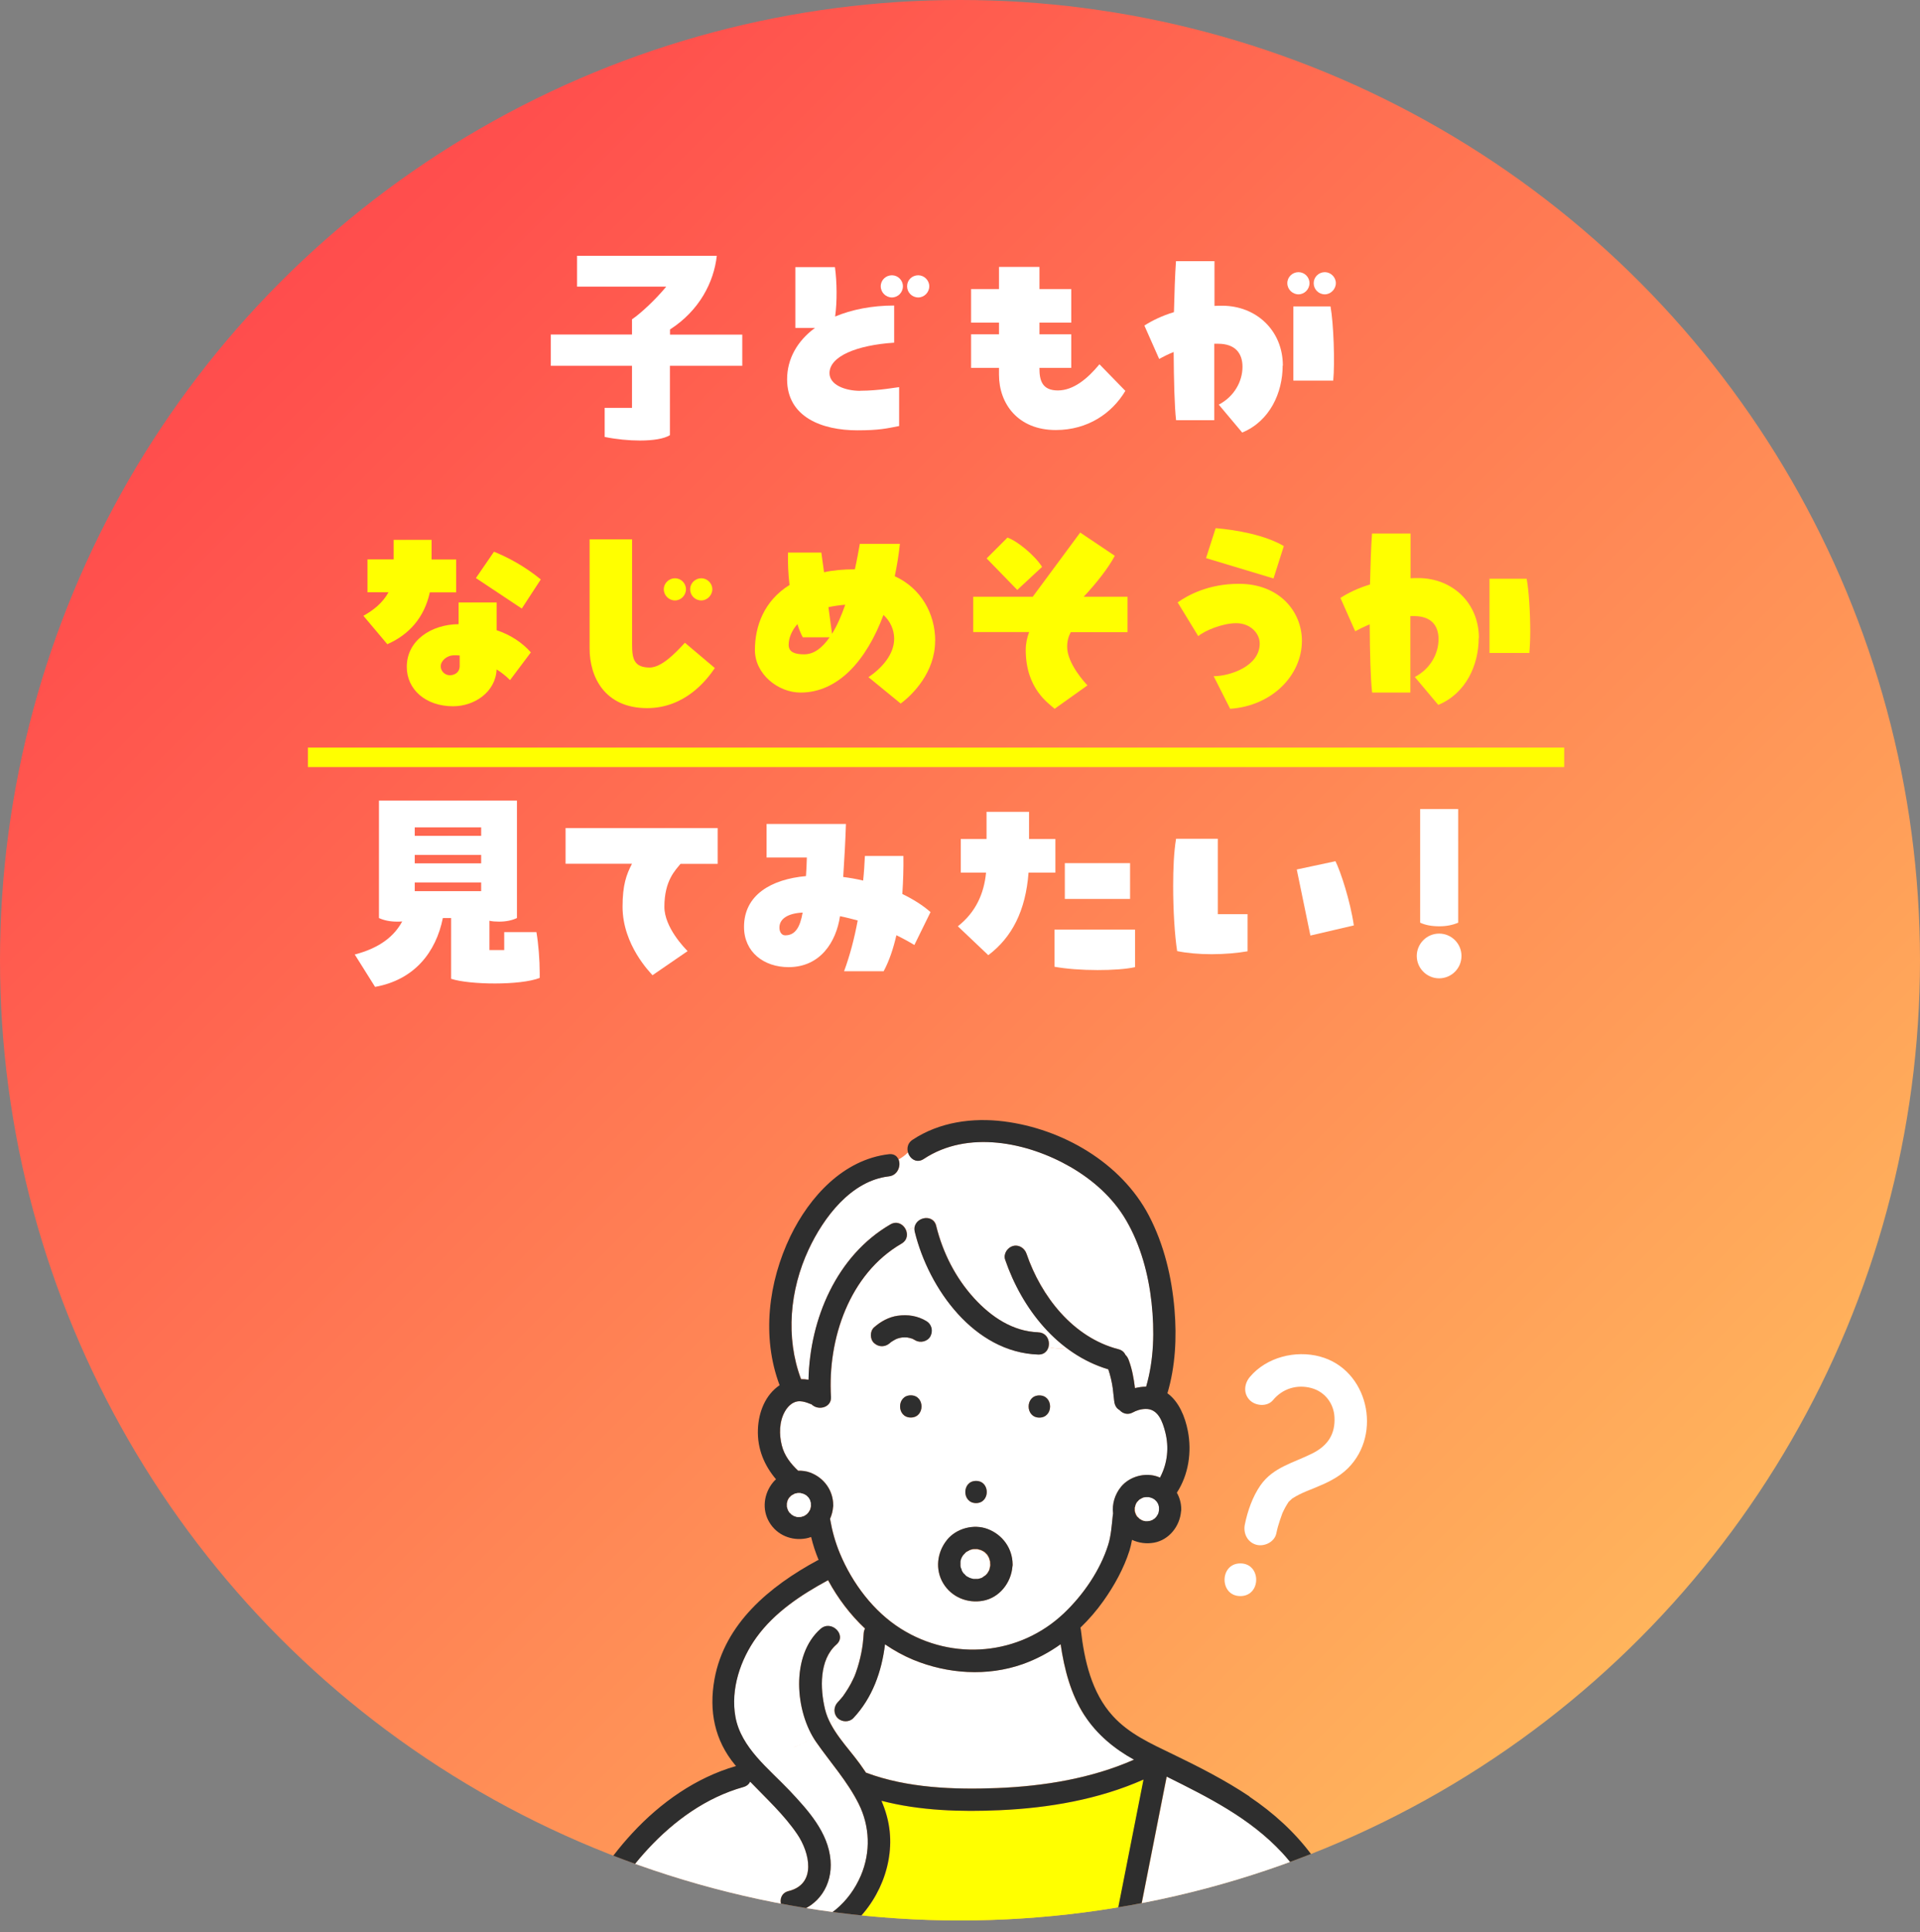 <?xml version="1.0" encoding="UTF-8"?>
<svg id="_レイヤー_2" data-name="レイヤー 2" xmlns="http://www.w3.org/2000/svg" xmlns:xlink="http://www.w3.org/1999/xlink" viewBox="0 0 197.44 198.65">
  <rect x="0" y="0" width="197.44" height="198.65" fill="#808080" stroke="none"/>
  <defs>
    <style>
      .cls-1 {
        fill: #fff;
      }

      .cls-2 {
        fill: none;
      }

      .cls-3 {
        fill: #ffe159;
      }

      .cls-4 {
        fill: url(#_新規グラデーションスウォッチ_77);
      }

      .cls-5 {
        clip-path: url(#clippath);
      }

      .cls-6 {
        fill: #ff0;
      }

      .cls-7 {
        fill: #2e2e2e;
      }
    </style>
    <linearGradient id="_新規グラデーションスウォッチ_77" data-name="新規グラデーションスウォッチ 77" x1="28.91" y1="28.91" x2="168.52" y2="168.52" gradientUnits="userSpaceOnUse">
      <stop offset="0" stop-color="#ff4d4d"/>
      <stop offset=".04" stop-color="#ff504d"/>
      <stop offset="1" stop-color="#ffb45c"/>
    </linearGradient>
    <clipPath id="clippath">
      <circle class="cls-2" cx="98.72" cy="98.72" r="98.72"/>
    </clipPath>
  </defs>
  <g id="_レイヤー_1-2" data-name="レイヤー 1">
    <g>
      <circle class="cls-4" cx="98.72" cy="98.72" r="98.72"/>
      <g>
        <path class="cls-1" d="M76.32,37.61h-7.43v7.13c-.6.37-1.72.55-3.08.55-1.13,0-2.41-.12-3.63-.37v-2.99h2.81v-4.32h-8.35v-3.22h8.35v-1.56c.94-.64,2.46-2.07,3.52-3.36h-9.17v-3.17h14.37c-.3,2.71-1.79,5.63-4.81,7.57v.53h7.43v3.22Z"/>
        <path class="cls-1" d="M88.48,40.17c1.91,0,3.82-.37,3.98-.37v4c-1.29.25-2.05.44-4.3.44-3.63,0-7.22-1.36-7.22-5.24,0-2.12,1.06-3.96,2.87-5.29h-2.02v-6.25h4.07c.21,1.52.23,3.56.02,5.08,1.7-.71,3.77-1.13,6.07-1.13v3.82c-3.84.25-6.65,1.4-6.65,3.13,0,1.2,1.59,1.82,3.17,1.82ZM92.85,29.43c0,.64-.51,1.15-1.13,1.15s-1.15-.51-1.15-1.15.53-1.13,1.15-1.13,1.13.51,1.13,1.13ZM95.56,29.43c0,.64-.53,1.15-1.13,1.15-.64,0-1.15-.51-1.15-1.15s.51-1.13,1.15-1.13c.6,0,1.13.51,1.13,1.13Z"/>
        <path class="cls-1" d="M115.72,40.19c-1.36,2.28-3.84,4.02-7.15,4.02-3.89,0-5.84-2.71-5.84-5.68v-.71h-2.87v-3.45h2.87v-1.2h-2.87v-3.45h2.87v-2.28h4.16v2.28h3.27v3.45h-3.27v1.2h3.27v3.45h-3.27v.07c0,1.17.25,2.25,1.89,2.25s3.1-1.26,4.28-2.69l2.67,2.74Z"/>
        <path class="cls-1" d="M131.9,37.59c0,2.78-1.31,5.7-4.16,6.88l-2.41-2.87c1.59-.83,2.44-2.39,2.44-3.89,0-1.38-.74-2.37-2.51-2.37h-.39v7.86h-3.93c-.16-1.38-.23-4.09-.25-7.01-.58.23-1.06.48-1.49.71l-1.52-3.43c.83-.53,1.82-1.01,3.04-1.38.05-2,.11-3.86.21-5.24h3.96v4.6c.25-.02.51-.02.78-.02,3.52,0,6.25,2.55,6.25,6.16ZM133.53,30.26c-.62,0-1.15-.51-1.15-1.15s.53-1.13,1.15-1.13,1.13.51,1.13,1.13-.51,1.15-1.13,1.15ZM133,39.13v-7.63h3.82c.32,1.72.46,5.82.28,7.63h-4.09ZM135.09,29.11c0-.62.51-1.13,1.15-1.13.6,0,1.13.51,1.13,1.13s-.53,1.15-1.13,1.15c-.64,0-1.15-.51-1.15-1.15Z"/>
        <path class="cls-6" d="M40.47,55.5h3.91v2.02h2.53v3.38h-2.71c-.57,2.6-2.14,4.35-4.37,5.33l-2.46-2.92c.99-.55,1.98-1.31,2.58-2.42h-2.16v-3.38h2.69v-2.02ZM47.16,61.94h3.91v2.85c1.43.48,2.62,1.26,3.52,2.28l-2.14,2.85c-.41-.41-.87-.78-1.38-1.1-.11,2.35-2.3,3.79-4.48,3.79-2.81,0-4.76-1.72-4.76-4.05,0-2.74,2.55-4.37,5.33-4.39v-2.23ZM47.28,67.39c-.18-.02-.39-.02-.58-.02-.76,0-1.38.58-1.38,1.13,0,.46.39.92.94.92s1.01-.35,1.01-.92v-1.1ZM53.65,62.56l-4.71-3.13,1.86-2.71c1.4.57,3.13,1.47,4.81,2.85l-1.95,2.99Z"/>
        <path class="cls-6" d="M60.63,66.67v-11.22h4.37v10.83c0,1.5.23,2.35,1.84,2.35,1.17-.05,2.44-1.29,3.59-2.55l3.08,2.6c-.87,1.29-3.1,4.12-6.97,4.12-4.37,0-5.91-3.22-5.91-6.12ZM68.26,60.58c0-.62.53-1.13,1.15-1.13s1.13.51,1.13,1.13-.51,1.15-1.13,1.15-1.15-.51-1.15-1.15ZM70.97,60.58c0-.62.51-1.13,1.15-1.13.6,0,1.13.51,1.13,1.13s-.53,1.15-1.13,1.15c-.64,0-1.15-.51-1.15-1.15Z"/>
        <path class="cls-6" d="M96.16,65.89c0,3.22-2.3,5.52-3.54,6.44l-3.31-2.71c1.38-.94,2.64-2.34,2.64-3.96,0-.9-.39-1.79-1.1-2.44-1.75,4.69-4.67,7.98-8.53,7.98-2.32,0-4.69-1.91-4.69-4.37s.94-5.06,3.56-6.69c-.14-1.13-.18-2.28-.16-3.33h3.43l.28,2.02c.94-.21,2-.3,3.17-.3.21-.94.37-1.84.51-2.62h4.12c-.12,1.13-.3,2.25-.53,3.33,2.69,1.22,4.16,3.84,4.16,6.65ZM85.31,65.52h-2.76c-.21-.39-.39-.85-.55-1.36-.6.69-.9,1.45-.9,2.14,0,.76.67.97,1.59.97,1.03,0,1.89-.69,2.62-1.75ZM85.19,62.42l.37,2.74c.53-.85.97-1.88,1.36-2.99-.64.05-1.2.14-1.72.25Z"/>
        <path class="cls-6" d="M115.95,61.36v3.63h-5.84c-.21.39-.37.87-.37,1.49-.02,1.72,1.86,3.75,2.09,3.98l-3.38,2.41c-.6-.55-2.97-2.05-2.97-6.05,0-.67.14-1.29.35-1.84h-5.75v-3.63h6.12l4.88-6.6,3.56,2.39c-.67,1.26-1.89,2.81-3.2,4.21h4.51ZM104.61,60.65l-3.15-3.24,2.14-2.14c1.01.34,2.83,1.84,3.56,3.01l-2.55,2.37Z"/>
        <path class="cls-6" d="M124.8,69.52c1.61,0,4.74-.99,4.74-3.36,0-1.08-.99-2.09-2.41-2.09s-3.24.76-3.91,1.33l-2.12-3.47c1.01-.71,3.13-1.91,6.3-1.91,4.21,0,6.48,2.9,6.48,5.86,0,3.52-3.04,6.69-7.38,6.99l-1.7-3.36ZM130.96,59.47l-6.94-2.09.99-3.08c2.14.18,5.04.69,7.01,1.84l-1.06,3.33Z"/>
        <path class="cls-6" d="M152.06,65.59c0,2.78-1.31,5.7-4.16,6.88l-2.41-2.87c1.59-.83,2.44-2.39,2.44-3.89,0-1.38-.74-2.37-2.51-2.37h-.39v7.86h-3.93c-.16-1.38-.23-4.09-.25-7.01-.58.23-1.06.48-1.49.71l-1.52-3.43c.83-.53,1.82-1.01,3.04-1.38.05-2,.11-3.86.21-5.24h3.96v4.6c.25-.02.51-.02.78-.02,3.52,0,6.25,2.55,6.25,6.16ZM153.17,67.13v-7.63h3.82c.23,1.2.37,3.54.37,5.47,0,.83-.05,1.61-.09,2.16h-4.09Z"/>
        <path class="cls-1" d="M55.16,95.82c.21,1.2.34,2.87.34,4.21v.51c-2,.78-7.2.71-9.11.09v-6.25h-.85c-.71,3.52-2.92,6.35-6.97,7.08l-2.09-3.33c2.58-.67,4.07-1.89,4.88-3.4-.18.02-.37.02-.55.02-.71,0-1.36-.14-1.84-.37v-12.07h14.19v12.07c-.53.25-1.13.37-1.84.37-.34,0-.69-.02-.99-.09v3.01h1.52v-1.84h3.31ZM49.48,85.06h-6.83v.87h6.83v-.87ZM42.65,87.89v.87h6.83v-.87h-6.83ZM42.65,90.72v.9h6.83v-.9h-6.83Z"/>
        <path class="cls-1" d="M58.16,88.81v-3.68h15.64v3.68h-3.82c-.51.64-1.66,1.7-1.66,4.42,0,2.14,2.14,4.3,2.39,4.55l-3.61,2.48c-.21-.25-3.08-3.1-3.08-7.04,0-2.23.39-3.31.97-4.42h-6.83Z"/>
        <path class="cls-1" d="M94.04,97.16c-.58-.35-1.2-.69-1.86-1.01-.32,1.38-.74,2.64-1.31,3.7h-4.07c.6-1.63,1.06-3.38,1.4-5.22-.62-.16-1.22-.32-1.82-.44-.39,2.64-2.02,5.24-5.29,5.24-2.53,0-4.58-1.54-4.58-4.14,0-3.29,2.81-4.9,6.37-5.22.05-.6.07-1.24.09-1.91h-4.14v-3.45h8.16c-.05,1.66-.16,3.61-.28,5.45.69.09,1.38.21,2.05.37.09-.85.14-1.68.18-2.53h3.96c.02,1.22-.02,2.55-.11,3.91,1.1.53,2.09,1.15,2.9,1.86l-1.66,3.38ZM82.54,93.82c-1.52.07-2.39.64-2.39,1.54,0,.46.23.8.6.8,1.01,0,1.52-.8,1.79-2.35Z"/>
        <path class="cls-1" d="M101.45,86.26v-2.8h4.37v2.8h2.71v3.45h-2.76c-.3,3.93-1.7,6.65-4.14,8.49l-3.13-2.97c1.82-1.43,2.69-3.33,2.9-5.52h-2.6v-3.45h2.64ZM108.44,95.57h8.28v3.86c-.94.21-2.37.3-3.86.3-1.59,0-3.22-.12-4.42-.34v-3.82ZM109.5,88.74h6.71v3.68h-6.71v-3.68Z"/>
        <path class="cls-1" d="M125.23,86.23v7.75h3.06v3.82c-1.03.18-2.37.3-3.7.3s-2.58-.12-3.54-.32c-.25-1.61-.41-4.16-.41-6.67,0-1.77.07-3.52.3-4.88h4.3ZM134.75,96.17l-1.4-6.78,3.98-.85c.53,1.06,1.52,4.07,1.89,6.6l-4.46,1.04Z"/>
        <path class="cls-1" d="M145.69,98.28c0-1.26,1.03-2.3,2.3-2.3s2.3,1.03,2.3,2.3-1.03,2.3-2.3,2.3-2.3-1.04-2.3-2.3ZM146.04,94.86v-11.68h3.91v11.68c-.6.25-1.2.37-1.95.37s-1.43-.12-1.95-.37Z"/>
      </g>
      <g class="cls-5">
        <g>
          <path class="cls-3" d="M99.03,161.73s.01,0,.02.01c0,0,0,0,0,0,0,0,0,0-.01,0Z"/>
          <path class="cls-3" d="M101.83,160.63s.03.06.01-.03c0-.02,0-.03-.01-.05,0,.02,0,.04,0,.07Z"/>
          <path class="cls-1" d="M98.75,160.63s0,.02,0,.04c0,.11,0,.23,0,.34,0,.01,0,.01,0,.02,0,0,0,0,0,0,.01.05.02.09.03.14.02.06.1.23.11.31,0,0,0,0,0,.01.02.04.05.08.07.12.03.04.05.08.08.12.01,0,.02.01.04.03.08.07.21.23.24.26,0,0,0,0,0,0,.03.02.07.05.1.07.04.03.18.08.26.13.02,0,.03.02.04.03.05.02.1.03.14.05.07.02.13.03.2.05.11,0,.23.01.34,0,0,0,.03,0,.05,0,0,0,.06-.03.11-.01.11-.02.22-.06.32-.09,0,0,0,0,.01,0,0,0,0,0,0,0,.04-.02.08-.04.13-.07.06-.03.18-.15.26-.18,0,0,.01,0,.02-.01.03-.03.07-.06.1-.1.03-.04.07-.08.1-.11.07-.11.13-.21.19-.32.02-.05.05-.12.05-.14.02-.05.04-.27.07-.33,0-.06,0-.11,0-.17,0-.03-.01-.11-.02-.19,0-.02,0-.05,0-.08-.03-.12-.06-.23-.1-.35,0,0,0,0,0,0-.03-.06-.07-.13-.1-.19-.03-.06-.07-.11-.1-.16,0,0,0,0,0,0-.08-.08-.17-.17-.25-.25-.01,0,0,0-.01-.01-.01,0-.02-.02-.04-.02-.04-.03-.08-.05-.12-.08-.06-.04-.13-.07-.2-.1-.13-.04-.26-.08-.4-.11-.06,0-.12,0-.18,0-.06,0-.12,0-.18,0,.01,0-.11.01-.14.02-.05.01-.09.02-.14.04-.05.01-.1.03-.15.05-.05.05-.3.16-.35.19-.04.03-.22.1-.05.04.15-.06,0,0-.04.05-.02.02-.1.12-.17.19-.01.03-.04.05-.06.06-.03.04-.05.08-.08.12-.04.06-.07.12-.1.19,0,0,0,0,0,0-.04.11-.07.22-.1.33-.01.04-.01.1-.03.14,0-.02,0-.03.01-.05.02-.09.05-.16,0,0Z"/>
          <path class="cls-3" d="M99.1,159.83s.02-.07-.04.03c0,0,0,.02-.01.02.01,0,.03-.03.06-.05Z"/>
          <path class="cls-3" d="M101.83,160.51s0,.02,0,.03c0,0,0,0,0,0,0-.02,0-.03,0-.04Z"/>
          <path class="cls-3" d="M99.03,159.9s0,0,.01,0c0,0,0,0,0,0,0,0-.01.01-.02.01Z"/>
          <path class="cls-3" d="M99.66,159.38c-.13.04-.05.02.01,0,0,0,0,0-.01,0Z"/>
          <path class="cls-3" d="M100.59,162.35s-.02,0-.03,0c0,0-.02,0-.02,0,.02,0,.04,0,.05,0Z"/>
          <path class="cls-3" d="M101.84,161.04s0,0,0,0c0,.07,0,.14,0,0Z"/>
          <path class="cls-3" d="M91.69,137.92s-.03.01-.05.02c.02-.01.04-.02.05-.02Z"/>
          <path class="cls-3" d="M100.54,162.35s0,0,0,0c-.03,0-.05,0-.09,0,0,0,.02,0,.09,0Z"/>
          <path class="cls-3" d="M99.66,162.24s.04.01.06.02c0,0-.02-.02-.03-.03-.06-.03-.13-.03-.02,0Z"/>
          <path class="cls-3" d="M99.74,162.28s-.01,0-.01-.01c0,0,0,0,0,0,0,0,.02.01.02.01Z"/>
          <path class="cls-3" d="M99.08,161.79c.06.1.04.02,0-.03-.02-.01-.02-.02-.03-.03.01.02.02.03.03.05Z"/>
          <path class="cls-3" d="M92.11,137.68s-.05.02-.05.02c0,0,.02-.01.05-.02Z"/>
          <path class="cls-1" d="M81.14,196.61c-1-.25-1.27-1.9-.05-2.2,2.92-.72,2.17-3.97.9-5.84-1.36-2.01-3.17-3.66-4.85-5.41-.12.25-.35.46-.69.55-3.82,1.07-7.12,3.47-9.8,6.35-2.29,2.47-4.21,5.39-5.34,8.57h17.82c.69-.64,1.36-1.39,2.01-2.03Z"/>
          <path class="cls-1" d="M111.53,176.38c-1.43-2.19-2.09-4.76-2.47-7.34-1.2.85-2.5,1.55-3.91,2.05-3.65,1.28-7.69,1.01-11.24-.45-1.03-.42-2-.96-2.91-1.59-.33,2.79-1.29,5.49-3.25,7.58-.42.45-1.19.43-1.62,0-.01-.01-.02-.03-.03-.04-.22.21-.44.42-.67.63.78,1.48,2.04,2.79,3,4.11.22.3.43.61.64.92.01,0,.02,0,.03,0,4.21,1.57,9.01,1.75,13.45,1.57,4.76-.19,9.67-.98,14.07-2.92-2.02-1.12-3.8-2.59-5.07-4.53Z"/>
          <path class="cls-1" d="M86.13,175.02c.12-.13.24-.26.35-.39.05-.06.1-.12.15-.18.07-.08-.03.05.07-.09.18-.26.36-.52.52-.79.17-.29.33-.59.48-.89.16-.34.18-.38.31-.73.24-.67.43-1.36.56-2.05.14-.71.19-1.22.24-1.98.01-.18.06-.34.13-.49-1.52-1.42-2.79-3.11-3.78-4.94,0,0,0-.02-.01-.03-2.75,1.49-5.49,3.3-7.36,5.87-1.66,2.29-2.69,5.35-2.17,8.19.58,3.18,3.47,5.35,5.57,7.58,1.89,2.01,3.98,4.29,4.21,7.17.2,2.52-1.22,4.75-3.71,5.36-.2.05-.39.04-.56,0-.65.64-1.32,1.39-2.01,2.03h2.09c.11-.27.35-.48.75-.54,3.01-.45,5.4-2.53,6.57-5.3,1.02-2.41.93-5.07-.24-7.39-1.15-2.29-2.89-4.22-4.35-6.31-.11-.15-.21-.32-.31-.49-.64.41-1.32.77-2.11,1.03.78-.26,1.47-.62,2.11-1.03-1.91-3.21-2.2-8.59.76-11.17,1.1-.96,2.72.65,1.62,1.62-1.78,1.56-1.69,4.54-1.17,6.65.13.53.33,1.03.59,1.51.23-.21.45-.42.67-.63-.41-.45-.38-1.14.03-1.58Z"/>
          <path class="cls-1" d="M119.84,147.25c-.27-1.06-.73-2.43-2.02-2.4-.55,0-1.01.19-1.3.35-.54.3-1.05.12-1.38-.23-.09-.05-.17-.11-.23-.17-.23-.23-.3-.5-.33-.81-.04-.42-.09-.84-.14-1.25-.1-.67-.25-1.32-.46-1.96-1.58-.47-3.01-1.23-4.3-2.2-.6.11-1.24.06-1.86-.09-.12.43-.47.78-1.05.76-6.57-.22-11.25-6.75-12.69-12.61-.04-.17-.05-.33-.02-.47-.32.07-.6.24-.85.41.14.45.03.96-.49,1.27-5.38,3.12-7.62,9.82-7.26,15.77.07,1.19-1.56,1.48-2.13.58.07.1.11.17.15.21.1.08.11.15,0,0-.04-.03-.09-.06-.15-.08-.09-.03-.19-.08-.29-.11-.32-.11-.67-.19-1.01-.15-.59.09-1.04.56-1.32,1.06-.57,1.02-.59,2.34-.31,3.46.27,1.07.91,1.88,1.68,2.61.42-.01.84.04,1.24.19,1.41.53,2.35,1.81,2.37,3.33,0,.08,0,.16-.02.24-.03.41-.14.8-.3,1.17,0,.02,0,.04,0,.05.21,1.22.53,2.38,1.01,3.53,1.28,3.06,3.46,5.97,6.29,7.75,5.34,3.35,12.2,2.72,16.76-1.62,1.97-1.88,3.72-4.41,4.54-7.03.29-.94.36-1.96.46-2.93.01-.1.03-.19.04-.28-.11-.97.18-1.97.82-2.75.89-1.08,2.51-1.51,3.82-1.02.06.02.12.06.18.08.02-.04.04-.07.06-.11.72-1.42.88-3.02.49-4.55ZM100.37,152.25c1.47,0,1.47,2.28,0,2.28s-1.47-2.28,0-2.28ZM93.66,145.74c-1.47,0-1.47-2.28,0-2.28s1.47,2.28,0,2.28ZM95.67,137.38c-.29.54-1.05.72-1.56.41-.1-.06-.2-.11-.3-.16-.02,0-.04-.02-.07-.02-.15-.05-.3-.08-.46-.11-.17-.01-.34-.01-.5,0-.13.02-.26.05-.39.08-.08.02-.15.05-.23.08,0,0,0,0,0,0,0,0,0,0,0,0-.15.08-.3.15-.44.25-.03.02-.07.04-.1.07-.03.02-.04.03-.05.03-.03.03-.05.06-.07.07-.48.42-1.14.44-1.62,0-.44-.4-.45-1.22,0-1.62.68-.6,1.51-1.06,2.42-1.19,1.03-.15,2.05,0,2.95.55.55.33.7,1.01.41,1.56ZM104.11,161.05c-.13,1.67-1.34,3.21-3.03,3.52-1.61.29-3.24-.37-4.09-1.8-.85-1.42-.63-3.21.4-4.46.97-1.18,2.74-1.65,4.17-1.11,1.53.57,2.55,1.98,2.57,3.62,0,.08,0,.16-.02.24ZM106.88,145.74c-1.47,0-1.47-2.28,0-2.28s1.47,2.28,0,2.28Z"/>
          <path class="cls-1" d="M96.28,126.04c.68,2.75,1.99,5.34,3.91,7.44,1.73,1.89,3.94,3.4,6.58,3.49.88.03,1.23.87,1.05,1.52.62.15,1.25.2,1.86.09-2.96-2.23-5.11-5.58-6.31-9.08-.2-.59.23-1.25.8-1.4.62-.17,1.21.21,1.4.8,1.49,4.35,4.76,8.6,9.45,9.81.37.1.6.32.72.58.16.15.26.33.34.54.35.94.52,1.9.64,2.88.38-.09.77-.15,1.15-.15.81-2.78.87-5.75.56-8.62-.32-2.93-1.13-5.93-2.62-8.49-1.36-2.33-3.42-4.15-5.74-5.49-4.42-2.55-10.55-3.81-15.07-.81-.74.49-1.44-.03-1.62-.69-.28.31-.62.54-.97.74.27.64-.07,1.63-1,1.73-3.9.45-6.72,4.24-8.25,7.52-1.93,4.13-2.4,9.02-.78,13.33.26,0,.51.02.77.06.13-6.25,2.89-12.76,8.42-15.97.75-.43,1.45.07,1.65.71.25-.17.53-.33.85-.41.17-1.07,1.92-1.39,2.22-.14Z"/>
          <path class="cls-6" d="M117.61,182.96c-4.63,2.05-9.77,2.92-14.79,3.15-3.96.18-8.24.06-12.16-.97.43,1.01.74,2.06.85,3.18.4,3.96-1.6,8.07-4.84,10.34h27.85c.13-.68.27-1.35.4-2.03.9-4.56,1.8-9.11,2.7-13.67Z"/>
          <path class="cls-1" d="M119.99,182.65c-.07.35-.14.7-.21,1.05-.98,4.98-1.97,9.97-2.95,14.95h19.37c-.76-3.05-2.18-5.84-4.34-8.18-3.32-3.58-7.59-5.69-11.87-7.82Z"/>
          <path class="cls-7" d="M98.75,160.63c.05-.16.02-.09,0,0h0Z"/>
          <path class="cls-7" d="M99.72,162.26s0,0,0,0c0-.01-.02-.02-.04-.03.02.01.02.02.03.03Z"/>
          <path class="cls-7" d="M99.04,161.74s0,0,0,0c0,0,.02.01.03.03-.01-.02-.02-.02-.04-.03Z"/>
          <path class="cls-7" d="M99.1,159.83s-.04.05-.06.05c0,0,0,0,0,0,.03,0,.05-.03.06-.06Z"/>
          <path class="cls-7" d="M100.46,162.36s.06,0,.09,0c0,0,.02,0,.02,0-.05-.01-.11,0-.11.01Z"/>
          <path class="cls-7" d="M101.83,160.63s0-.05,0-.07c0,0,0,0,0,0,0,.03,0,.06,0,.08Z"/>
          <path class="cls-7" d="M97.39,158.31c-1.03,1.26-1.25,3.04-.4,4.46.85,1.42,2.48,2.09,4.09,1.8,1.69-.3,2.9-1.85,3.03-3.52.02-.08.03-.16.02-.24-.02-1.64-1.04-3.04-2.57-3.62-1.43-.54-3.2-.07-4.17,1.11ZM101.84,161.03s0,0,0,0c0,.14,0,.06,0,0ZM99.66,159.38s0,0,.01,0c-.07.02-.14.05-.01,0ZM98.76,160.53c.03-.11.06-.22.1-.33,0,0,0,0,0,0,.04-.06.07-.13.1-.19.02-.04.05-.08.08-.12,0,0,0,0-.01,0,0,0,.01,0,.02-.01,0,0,.01-.02.01-.02.07-.1.07-.07.04-.03.06-.07.15-.17.17-.19.05-.04.19-.11.04-.05-.16.07.01,0,.05-.04.06-.04.3-.14.35-.19.05-.02.1-.03.15-.05.05-.01.09-.02.14-.04.03,0,.15-.02.14-.02.06,0,.12,0,.18,0,.06,0,.12,0,.18,0,.13.03.26.07.4.11.06.04.13.07.2.1.04.02.08.05.12.08.01,0,.02.02.04.02,0,0,0,0,.01.01.08.08.17.17.25.25,0,0,0,0,0,0,.04.05.07.11.1.16.04.06.07.12.1.19,0,0,0,0,0,0,.04.12.07.23.1.35,0-.01,0-.02,0-.03,0,0,0,.02,0,.04,0,.02,0,.03.01.05.02.09,0,.07-.01.03,0,.07.02.16.02.19,0,.06,0,.11,0,.17-.03.06-.06.27-.07.33,0,.02-.04.09-.05.14-.06.11-.12.22-.19.32-.04.03-.07.08-.1.11-.03.03-.07.07-.1.1,0,0-.01,0-.02.01-.08.03-.21.15-.26.18-.04.02-.08.04-.13.07,0,0,0,0,0,0,0,0,0,0-.01,0-.11.03-.21.07-.32.09,0,0,.02,0,.03,0,0,0-.03,0-.05,0,0,0,0,0,0,0-.07.01-.08.01-.09,0-.02,0-.04,0-.05,0-.11,0-.23,0-.34,0-.07-.01-.13-.03-.2-.05-.05-.01-.1-.03-.14-.05,0,0,.01,0,.01.01,0,0-.01,0-.02-.01-.02,0-.04-.01-.06-.02-.11-.03-.03-.03.02,0-.08-.05-.22-.1-.26-.13-.03-.02-.07-.05-.1-.07,0,0,0,0,0,0-.03-.03-.17-.19-.24-.26.04.05.06.12,0,.03-.01-.02-.02-.03-.03-.05,0,0-.01-.01-.02-.01,0,0,0,0,.01,0-.03-.04-.05-.08-.08-.12-.02-.04-.05-.08-.07-.12,0,0,0,0,0-.01,0-.08-.09-.25-.11-.31-.01-.05-.02-.09-.03-.14,0,0,0,0,0,0,0,0,0-.01,0-.02,0-.11,0-.23,0-.34,0-.01,0-.02,0-.04,0,.02,0,.02-.01.05.01-.04.02-.1.03-.14Z"/>
          <path class="cls-7" d="M92.31,135.27c-.91.13-1.74.59-2.42,1.19-.45.4-.44,1.22,0,1.62.48.44,1.14.42,1.62,0,.01-.01.04-.04.07-.07,0,0,.02,0,.05-.03.03-.02.07-.05.1-.07.14-.09.29-.17.44-.25,0,0,0,0,0,0,0,0,0,0,0,0,.07-.03.15-.05.23-.08.13-.04.26-.06.39-.08.17-.01.34-.01.5,0,.16.03.31.06.46.11.02,0,.04.02.07.02.1.05.2.1.3.16.51.31,1.28.13,1.56-.41.29-.55.14-1.23-.41-1.56-.9-.54-1.92-.7-2.95-.55ZM91.64,137.94s.04-.02.05-.02c0,0-.03.01-.05.02ZM92.06,137.7s.03-.01.05-.02c-.03.01-.05.02-.05.02Z"/>
          <path class="cls-7" d="M106.88,145.74c1.47,0,1.47-2.28,0-2.28s-1.47,2.28,0,2.28Z"/>
          <path class="cls-7" d="M100.37,152.25c-1.47,0-1.47,2.28,0,2.28s1.47-2.28,0-2.28Z"/>
          <path class="cls-7" d="M93.66,143.45c-1.47,0-1.47,2.28,0,2.28s1.47-2.28,0-2.28Z"/>
          <path class="cls-7" d="M106.76,136.97c-2.63-.09-4.85-1.6-6.58-3.49-1.92-2.1-3.23-4.69-3.91-7.44-.35-1.43-2.55-.82-2.2.61,1.44,5.86,6.12,12.39,12.69,12.61,1.47.05,1.47-2.24,0-2.28Z"/>
          <path class="cls-7" d="M83.47,144.41c.11.15.1.08,0,0h0Z"/>
          <path class="cls-7" d="M128.49,184.69c-2.51-1.68-5.21-3.05-7.92-4.36-2.21-1.07-4.46-2.07-6.14-3.92-2.18-2.39-2.93-5.73-3.28-8.85,0-.08-.03-.15-.05-.22.87-.84,1.67-1.76,2.37-2.75,1.11-1.56,2.1-3.35,2.68-5.18.11-.36.19-.72.26-1.1.69.32,1.47.43,2.26.29,1.55-.28,2.65-1.69,2.78-3.21.02-.08.03-.16.02-.24,0-.61-.17-1.19-.45-1.69,1.21-1.86,1.55-4.2,1.13-6.35-.28-1.44-.91-3.01-2.1-3.87.82-2.76.97-5.74.73-8.59-.28-3.34-1.07-6.68-2.63-9.67-2.86-5.46-8.91-8.93-14.91-9.69-3.23-.41-6.64.06-9.4,1.89-1.22.81-.08,2.79,1.15,1.97,4.51-2.99,10.65-1.73,15.07.81,2.32,1.34,4.38,3.16,5.74,5.49,1.5,2.56,2.3,5.56,2.62,8.49.31,2.86.25,5.84-.56,8.62-.39,0-.77.06-1.15.15-.12-.98-.29-1.95-.64-2.88-.08-.21-.18-.4-.34-.54-.12-.27-.35-.49-.72-.58-4.69-1.21-7.96-5.46-9.45-9.81-.2-.58-.78-.97-1.4-.8-.57.16-1,.82-.8,1.4,1.72,5.02,5.38,9.72,10.61,11.28.21.64.37,1.29.46,1.96.05.42.1.84.14,1.25.03.31.11.58.33.81.06.06.15.12.23.17.32.36.84.53,1.38.23.29-.16.75-.34,1.3-.35,1.3-.02,1.75,1.34,2.02,2.4.39,1.54.23,3.14-.49,4.55-.02.04-.04.07-.06.11-.06-.03-.12-.06-.18-.08-1.31-.49-2.93-.06-3.82,1.02-.64.78-.94,1.78-.82,2.75-.02.09-.03.18-.04.28-.1.97-.17,1.99-.46,2.93-.82,2.62-2.56,5.15-4.54,7.03-4.56,4.34-11.42,4.97-16.76,1.62-2.83-1.77-5.02-4.69-6.29-7.75-.48-1.15-.8-2.31-1.01-3.53,0-.02,0-.04,0-.05.16-.37.27-.77.3-1.17.02-.08.03-.16.02-.24-.02-1.52-.96-2.8-2.37-3.33-.39-.15-.82-.2-1.24-.19-.77-.73-1.41-1.54-1.68-2.61-.28-1.11-.27-2.43.31-3.46.28-.5.73-.97,1.32-1.06.34-.05.69.04,1.01.15.09.03.19.09.29.11.06.02.11.05.15.08-.04-.05-.08-.11-.15-.21.57.9,2.2.61,2.13-.58-.36-5.95,1.88-12.65,7.26-15.77,1.27-.74.12-2.71-1.15-1.97-5.53,3.21-8.29,9.73-8.42,15.97-.25-.04-.51-.06-.77-.06-1.62-4.31-1.15-9.19.78-13.33,1.53-3.28,4.36-7.07,8.25-7.52,1.44-.17,1.46-2.45,0-2.28-4.68.55-8.16,4.38-10.12,8.43-2.27,4.71-2.98,10.36-1.11,15.32-1.48,1-2.16,2.78-2.23,4.52-.08,2.04.67,3.74,1.86,5.15-.11.1-.22.2-.31.32-.95,1.16-1.16,2.8-.37,4.11.78,1.31,2.28,1.92,3.76,1.65.19-.03.36-.09.53-.15.19.8.45,1.59.77,2.36-.05.02-.09.03-.14.06-4.86,2.63-9.54,6.48-10.57,12.22-.58,3.23,0,6.25,2.12,8.8.03.04.07.07.1.11-4.13,1.19-7.76,3.76-10.66,6.89-2.7,2.91-4.93,6.39-6.13,10.19h2.41c1.13-3.19,3.05-6.11,5.34-8.57,2.68-2.89,5.98-5.28,9.8-6.35.35-.1.57-.3.69-.55,1.68,1.75,3.49,3.4,4.85,5.41,1.27,1.87,2.02,5.12-.9,5.84-1.43.35-.82,2.55.61,2.2,2.49-.61,3.92-2.84,3.71-5.36-.23-2.88-2.32-5.16-4.21-7.17-2.11-2.23-4.99-4.4-5.57-7.58-.52-2.84.51-5.9,2.17-8.19,1.86-2.57,4.6-4.38,7.36-5.87,0,0,0,.02.01.03.99,1.83,2.27,3.52,3.78,4.94-.07.15-.12.32-.13.49-.05.76-.1,1.27-.24,1.98-.14.7-.32,1.38-.56,2.05-.13.35-.14.4-.31.73-.14.31-.3.6-.48.89-.16.27-.34.53-.52.79-.1.14,0,.01-.07.09-.05.06-.1.12-.15.18-.11.13-.23.27-.35.39-.42.45-.45,1.17,0,1.62.43.43,1.19.45,1.62,0,1.96-2.09,2.91-4.79,3.25-7.58.91.62,1.88,1.16,2.91,1.59,3.55,1.46,7.6,1.73,11.24.45,1.41-.5,2.72-1.2,3.91-2.05.38,2.57,1.04,5.14,2.47,7.34,1.27,1.95,3.06,3.42,5.07,4.53-4.39,1.94-9.3,2.73-14.07,2.92-4.44.17-9.24,0-13.45-1.57-.01,0-.02,0-.03,0-.21-.31-.42-.61-.64-.92-1.27-1.75-3.06-3.47-3.58-5.62-.51-2.11-.61-5.09,1.17-6.65,1.11-.97-.51-2.58-1.62-1.62-3.11,2.72-2.64,8.54-.45,11.66,1.46,2.09,3.2,4.02,4.35,6.31,1.17,2.33,1.26,4.98.24,7.39-1.18,2.77-3.57,4.85-6.57,5.3-.4.06-.64.27-.75.54h5.44c3.24-2.27,5.24-6.38,4.84-10.34-.11-1.12-.42-2.18-.85-3.18,3.92,1.03,8.2,1.15,12.16.97,5.03-.22,10.17-1.1,14.79-3.15-.9,4.56-1.8,9.11-2.7,13.67-.13.68-.27,1.35-.4,2.03h2.32c.98-4.98,1.97-9.97,2.95-14.95.07-.35.14-.7.21-1.05,4.28,2.13,8.55,4.25,11.87,7.82,2.16,2.33,3.59,5.13,4.34,8.18h2.34c-1.3-5.95-5.03-10.58-10.05-13.95ZM116.72,154.94s0,0,0-.01c0-.01,0-.02,0-.03.02-.08.04-.16.07-.24.03-.05.05-.1.08-.15.02-.03.04-.06.06-.09,0,0-.01.01-.02.02,0,0,.02-.02.03-.03,0-.01.01-.02.02-.03.04-.06.07-.07.06-.05.03-.04.07-.08.1-.11.01-.01.05-.04.08-.06.08-.05.19-.09.27-.15.04-.01.08-.03.12-.04.04-.01.16-.03.21-.04.05,0,.11,0,.16,0,.04,0,.09,0,.13,0,.11.03.22.06.32.09.05.03.11.05.16.08.04.02.07.04.11.07,0,0,0,0,.01,0,0,0,0,0,0,0,.07.07.14.14.22.22.03.04.06.08.08.12.03.05.05.1.08.15.03.1.06.19.08.29,0-.02,0-.03,0-.06,0,.02,0,.05,0,.08,0,.01,0,.02,0,.03.01.05,0,.08,0,.07,0,.03,0,.06,0,.08,0,.05,0,.09,0,.14-.03.08-.04.18-.06.26,0,.03-.02.06-.03.09-.05.1-.11.19-.17.28-.03.03-.05.06-.08.09-.03.03-.06.06-.09.09,0,0-.01,0-.02.01.02-.01.03-.02.06-.03-.09.05-.17.12-.26.17-.03.02-.07.04-.1.05-.09.03-.18.06-.28.08.02,0,.03,0,.05,0-.04,0-.09,0-.13,0,0,0-.02,0-.02,0,0,0,0,0,0,0-.1,0-.19,0-.28,0-.05-.01-.11-.02-.16-.04-.04-.01-.08-.02-.11-.04.01,0,.02.01.03.02-.01,0-.03-.02-.04-.02-.02,0-.04-.01-.06-.02-.06-.02-.06-.04-.03-.03-.05-.02-.1-.05-.15-.08-.02-.01-.05-.03-.07-.05-.05-.05-.11-.11-.16-.17.03.04.01.06-.03,0-.01-.02-.02-.04-.04-.06,0,0-.02-.02-.03-.03.01,0,.01.01.02.02-.02-.03-.04-.06-.06-.09-.02-.04-.04-.07-.06-.11,0,0,0,0,0,0,0,.02,0,.03.01.05,0-.03-.02-.06-.03-.09,0-.02-.01-.03-.01-.04-.02-.06-.04-.11-.06-.17,0-.04-.02-.07-.02-.11h0c0-.1,0-.2,0-.3,0,0,0,0,0,0,0,.02,0,.03-.01.05.01-.04.02-.09.02-.13ZM83.39,154.72s0,.09,0,.14c-.03.08-.04.18-.06.26,0,.03-.02.06-.03.09-.05.1-.11.19-.17.28-.03.03-.05.06-.08.09-.03.03-.06.06-.09.09,0,0-.01,0-.02.01.02-.01.03-.02.06-.03-.09.05-.17.12-.26.17-.03.02-.07.04-.1.05-.09.03-.18.06-.28.08.02,0,.03,0,.05,0-.04,0-.09,0-.13,0,0,0-.02,0-.02,0,0,0,0,0,0,0-.09,0-.19,0-.28,0-.05-.01-.11-.02-.16-.04-.04-.01-.08-.02-.11-.04.01,0,.02.01.03.02-.01,0-.03-.02-.04-.02-.02,0-.04-.01-.06-.02-.06-.02-.06-.04-.03-.03-.05-.02-.1-.05-.15-.08-.02-.01-.05-.03-.07-.05-.05-.05-.11-.11-.16-.17.03.04.01.06-.03,0-.01-.02-.02-.04-.04-.06,0,0-.02-.02-.03-.03.01,0,.01.01.02.02-.02-.03-.04-.06-.06-.09-.02-.04-.04-.07-.06-.11,0,0,0,0,0,0,0,.02,0,.03.01.05,0-.03-.02-.06-.03-.09,0-.02-.01-.03-.01-.04-.02-.06-.04-.11-.06-.17,0-.04-.02-.07-.02-.11h0c0-.1,0-.2,0-.3,0,0,0,0,0,0,0,.02,0,.03-.01.05.01-.04.02-.09.02-.13,0,0,0,0,0-.01,0-.01,0-.02,0-.03.02-.08.04-.16.07-.24.03-.05.05-.1.08-.15.02-.03.04-.06.06-.09,0,0-.01.01-.02.02,0,0,.02-.02.03-.03,0-.01.01-.02.02-.03.04-.06.07-.07.06-.05.03-.04.07-.08.1-.11.01-.01.05-.04.08-.06.08-.05.2-.09.27-.15.04-.01.08-.03.12-.04.04-.01.16-.03.21-.04.05,0,.11,0,.16,0,.04,0,.09,0,.13,0,.11.03.22.06.32.09.05.03.11.05.16.08.04.02.07.04.11.07,0,0,0,0,.01,0,0,0,0,0,0,0,.07.07.14.14.22.22.03.04.06.08.08.12.03.05.05.1.08.15.03.1.06.19.08.29,0-.02,0-.03,0-.06,0,.02,0,.05,0,.08,0,.01,0,.02,0,.03.01.05,0,.08,0,.07,0,.03,0,.06,0,.08Z"/>
          <path class="cls-1" d="M118.08,156.4s.09-.01.13,0c-.02,0-.03,0-.05,0,0,0-.02,0-.03,0-.02,0-.04,0-.05,0Z"/>
          <path class="cls-1" d="M118.08,156.4s-.02,0-.02,0c0,0,.02,0,.02,0Z"/>
          <path class="cls-1" d="M117.52,156.34s-.02-.01-.03-.02c0,0,0,0-.01,0,.01,0,.03.01.04.02Z"/>
          <path class="cls-1" d="M117.42,156.3s.04.01.06.02c-.03-.02-.05-.04-.09-.05-.03,0-.03.01.03.03Z"/>
          <path class="cls-1" d="M117.03,154.33s-.03,0-.06.05c0,.01-.01.02-.02.03.03-.02.06-.05.08-.08Z"/>
          <path class="cls-1" d="M118.11,153.92s-.09,0-.13,0c-.05,0-.11,0-.16,0-.05.01-.18.03-.21.04-.04.01-.08.03-.12.04-.08.06-.19.1-.27.15-.03.02-.06.05-.08.06-.03.03-.07.07-.1.11,0,.01-.03.05-.09.09-.02.03-.04.06-.06.09-.03.05-.05.1-.08.15-.03.08-.05.16-.07.24,0-.03,0,0-.02.12,0,0,0,0,0,0,0,.1,0,.2,0,.3h0s.02.08.02.11c.01.06.04.11.06.17,0-.04,0-.03.03.09,0,0,0,0,0,0,.02.04.04.07.06.11.02.03.04.06.06.09.04.03.06.05.07.07.06.06.11.12.16.17.02.02.05.03.07.05.04.03.1.05.15.08.02,0,.05.02.1.05.04.01.08.03.11.04.05.01.1.03.16.04.09,0,.19.01.28,0,0,0,0,0,0,0-.04,0-.02-.02.1-.01.09-.02.18-.05.28-.08.03-.02.07-.04.1-.05.09-.05.17-.12.26-.17-.03.02-.04.02-.06.03-.07.06-.14.08,0,0,0,0,.01,0,.02-.01.03-.03.06-.06.09-.09.03-.03.05-.06.08-.09.06-.09.11-.18.17-.28.01-.03.02-.06.03-.09.02-.08.03-.18.06-.26,0-.05,0-.09,0-.14,0-.03,0-.06,0-.08,0,0-.01-.05,0-.12-.02-.1-.05-.2-.08-.29-.03-.05-.05-.1-.08-.15-.03-.04-.05-.08-.08-.12-.07-.07-.14-.14-.22-.22,0,0,0,0,0,0,0,0,0,0-.01,0-.03-.02-.07-.05-.11-.07-.05-.03-.1-.05-.16-.08-.11-.03-.21-.06-.32-.09Z"/>
          <path class="cls-1" d="M116.72,154.93s0-.02,0-.03c0,0,0,.02,0,.03Z"/>
          <path class="cls-1" d="M116.92,155.88s.02.02.03.03c0,0,0,0,0,0,0,0-.01-.01-.02-.02Z"/>
          <path class="cls-1" d="M116.83,155.74s0-.03-.01-.05c0-.02-.01-.03-.02-.04.01.03.02.06.03.09Z"/>
          <path class="cls-1" d="M116.8,155.65s0-.03-.01-.04c0,.01,0,.02.01.04Z"/>
          <path class="cls-1" d="M116.92,154.44s.01-.01.02-.02c0,0,0,0,0,0,0,0-.02.02-.03.03Z"/>
          <path class="cls-1" d="M116.98,155.96c.04.06.06.05.03,0-.02-.02-.04-.05-.07-.06.01.02.02.04.04.06Z"/>
          <path class="cls-1" d="M119.18,154.9s0,.04,0,.06c0,0,0,.01,0,.02,0-.03,0-.05,0-.08Z"/>
          <path class="cls-1" d="M116.72,154.94s-.01.09-.02.13c0-.02,0-.03.01-.05,0-.03,0-.07.02-.09,0,0,0,0,0,.01Z"/>
          <path class="cls-1" d="M119.19,155.01s0-.02,0-.03c0,.03,0,.07,0,.1,0,0,.02-.02,0-.07Z"/>
          <path class="cls-7" d="M118.05,156.4s.02,0,.02,0c.02,0,.03,0,.05,0,0,0,.02,0,.03,0-.12,0-.15.01-.1.01Z"/>
          <path class="cls-7" d="M117.48,156.32s0,0,.01,0c-.04-.03-.08-.05-.1-.05.03.01.06.03.09.05Z"/>
          <path class="cls-7" d="M118.74,156.12c-.14.08-.07.06,0,0h0Z"/>
          <path class="cls-7" d="M119.18,155.08s0-.07,0-.1c0,0,0-.01,0-.02,0,.07,0,.11,0,.12Z"/>
          <path class="cls-7" d="M117.03,154.33s-.06.06-.08.08c0,0,0,0,0,0,.06-.04.09-.08.09-.09Z"/>
          <path class="cls-7" d="M116.73,154.9s0,.02,0,.03c0,.03-.01.06-.02.09.03-.13.03-.15.02-.12Z"/>
          <path class="cls-7" d="M116.79,155.61s0,.03.01.04c0,.01,0,.03.02.04-.03-.11-.04-.13-.03-.09Z"/>
          <path class="cls-7" d="M116.94,155.9s0,0,0,0c.02.02.04.04.07.06-.01-.02-.04-.04-.07-.07Z"/>
          <path class="cls-1" d="M81.72,155.9s-.02-.01-.03-.02c0,0,0,0-.01,0,.01,0,.03.01.04.02Z"/>
          <path class="cls-1" d="M82.28,155.96s.09-.01.13,0c-.02,0-.03,0-.05,0,0,0-.02,0-.03,0-.02,0-.04,0-.05,0Z"/>
          <path class="cls-1" d="M81.12,154s.01-.01.02-.02c0,0,0,0,0,0,0,0-.02.02-.03.03Z"/>
          <path class="cls-1" d="M80.92,154.49s0-.02,0-.03c0,0,0,.02,0,.03Z"/>
          <path class="cls-1" d="M80.92,154.5s-.01.09-.02.13c0-.02,0-.03.01-.05,0-.03,0-.07.02-.09,0,0,0,0,0,.01Z"/>
          <path class="cls-1" d="M81.23,153.89s-.03,0-.06.05c0,.01-.01.02-.02.03.03-.02.06-.05.08-.08Z"/>
          <path class="cls-1" d="M82.28,155.96s-.02,0-.02,0c0,0,.02,0,.02,0Z"/>
          <path class="cls-1" d="M82.25,155.96s-.02-.02.1-.01c.09-.02.18-.05.28-.08.03-.02.07-.04.1-.05.09-.05.17-.12.26-.17-.03.02-.04.02-.06.03-.07.06-.14.08,0,0,0,0,.01,0,.02-.01.03-.03.06-.06.09-.09.03-.03.05-.06.08-.09.06-.09.11-.18.17-.28.01-.03.02-.06.03-.09.02-.08.03-.18.06-.26,0-.05,0-.09,0-.14,0-.03,0-.06,0-.08,0,0-.01-.05,0-.12-.03-.1-.05-.2-.08-.29-.03-.05-.05-.1-.08-.15-.03-.04-.05-.08-.08-.12-.07-.07-.14-.15-.22-.22,0,0,0,0,0,0,0,0,0,0-.01,0-.03-.02-.07-.05-.11-.07-.05-.03-.1-.05-.16-.08-.11-.03-.21-.06-.32-.09-.04,0-.09,0-.13,0-.05,0-.11,0-.16,0-.05.01-.18.03-.21.04-.04.01-.08.03-.12.04-.08.06-.19.1-.27.15-.02.02-.06.05-.08.06-.03.03-.07.07-.1.11,0,.01-.03.05-.09.09-.02.03-.04.06-.06.09-.03.05-.05.1-.08.15-.03.08-.05.16-.07.24,0-.03,0,0-.02.12,0,0,0,0,0,0,0,.1,0,.2,0,.3h0s.02.08.02.11c.01.06.04.11.06.17,0-.04,0-.03.03.09,0,0,0,0,0,0,.02.04.04.07.06.11.02.03.04.06.06.09.04.03.06.05.07.07.06.06.11.12.16.17.02.02.05.03.07.05.04.03.1.05.15.08.02,0,.05.02.1.05.04.01.08.03.11.04.05.01.1.03.16.04.09,0,.19.01.28,0,0,0,0,0,0,0Z"/>
          <path class="cls-1" d="M81.03,155.3s0-.03-.01-.05c0-.02-.01-.03-.02-.04.01.03.02.06.03.09Z"/>
          <path class="cls-1" d="M81.12,155.44s.02.02.03.03c0,0,0,0,0,0,0,0-.01-.01-.02-.02Z"/>
          <path class="cls-1" d="M81.18,155.52c.04.06.06.05.03,0-.02-.02-.04-.05-.07-.06.01.02.02.04.04.06Z"/>
          <path class="cls-1" d="M81.62,155.86s.04.01.06.02c-.03-.02-.05-.04-.09-.05-.03,0-.03.01.03.03Z"/>
          <path class="cls-1" d="M81,155.21s0-.03-.01-.04c0,.01,0,.02.01.04Z"/>
          <path class="cls-1" d="M83.37,154.46s0,.04,0,.06c0,0,0,.01,0,.02,0-.03,0-.05,0-.08Z"/>
          <path class="cls-1" d="M83.39,154.57s0-.02,0-.03c0,.03,0,.07,0,.1,0,0,.02-.02,0-.07Z"/>
          <path class="cls-7" d="M80.93,154.46s0,.02,0,.03c0,.03-.01.06-.02.09.03-.13.03-.15.02-.12Z"/>
          <path class="cls-7" d="M81.68,155.88s0,0,.01,0c-.04-.03-.08-.05-.1-.05.03.01.06.03.09.05Z"/>
          <path class="cls-7" d="M81.23,153.89s-.06.06-.08.08c0,0,0,0,0,0,.06-.04.09-.08.09-.09Z"/>
          <path class="cls-7" d="M81.14,155.46s0,0,0,0c.02.02.04.04.07.06-.01-.02-.04-.04-.07-.07Z"/>
          <path class="cls-7" d="M80.99,155.17s0,.03.01.04c0,.01,0,.03.02.04-.03-.11-.04-.13-.03-.09Z"/>
          <path class="cls-7" d="M82.94,155.68c-.14.08-.07.06,0,0h0Z"/>
          <path class="cls-7" d="M82.25,155.96s.02,0,.02,0c.02,0,.03,0,.05,0,0,0,.02,0,.03,0-.12,0-.15.01-.1.01Z"/>
          <path class="cls-7" d="M83.38,154.64s0-.07,0-.1c0,0,0-.01,0-.02,0,.07,0,.11,0,.12Z"/>
        </g>
        <path class="cls-1" d="M135.73,139.46c-2.53-.67-5.5.07-7.21,2.11-.58.7-.68,1.69,0,2.38.6.6,1.79.7,2.38,0,1.02-1.23,2.51-1.63,3.94-1.25,1.42.38,2.33,1.61,2.39,3.02.08,1.67-.63,2.88-2.29,3.71-1.93.97-4.01,1.4-5.32,3.27-.81,1.16-1.33,2.65-1.61,4.04-.18.89.26,1.81,1.17,2.07.83.23,1.89-.28,2.07-1.17.09-.46.22-.91.37-1.35.07-.2.14-.4.21-.6,0-.02.04-.1.05-.14.04-.08.08-.17.12-.25.09-.18.18-.36.29-.54.06-.1.12-.19.18-.29.04-.06.03-.05.02-.04.01-.01.03-.03.08-.08.05-.05.29-.26.31-.29.24-.16.49-.29.74-.42.5-.25,1.02-.45,1.54-.66,1.25-.51,2.49-1.07,3.46-2.04,3.56-3.55,2.05-10.17-2.9-11.48Z"/>
        <path class="cls-1" d="M127.55,160.73c-2.16,0-2.17,3.36,0,3.36s2.17-3.36,0-3.36Z"/>
      </g>
      <rect class="cls-6" x="31.66" y="76.86" width="129.19" height="2"/>
    </g>
  </g>
</svg>